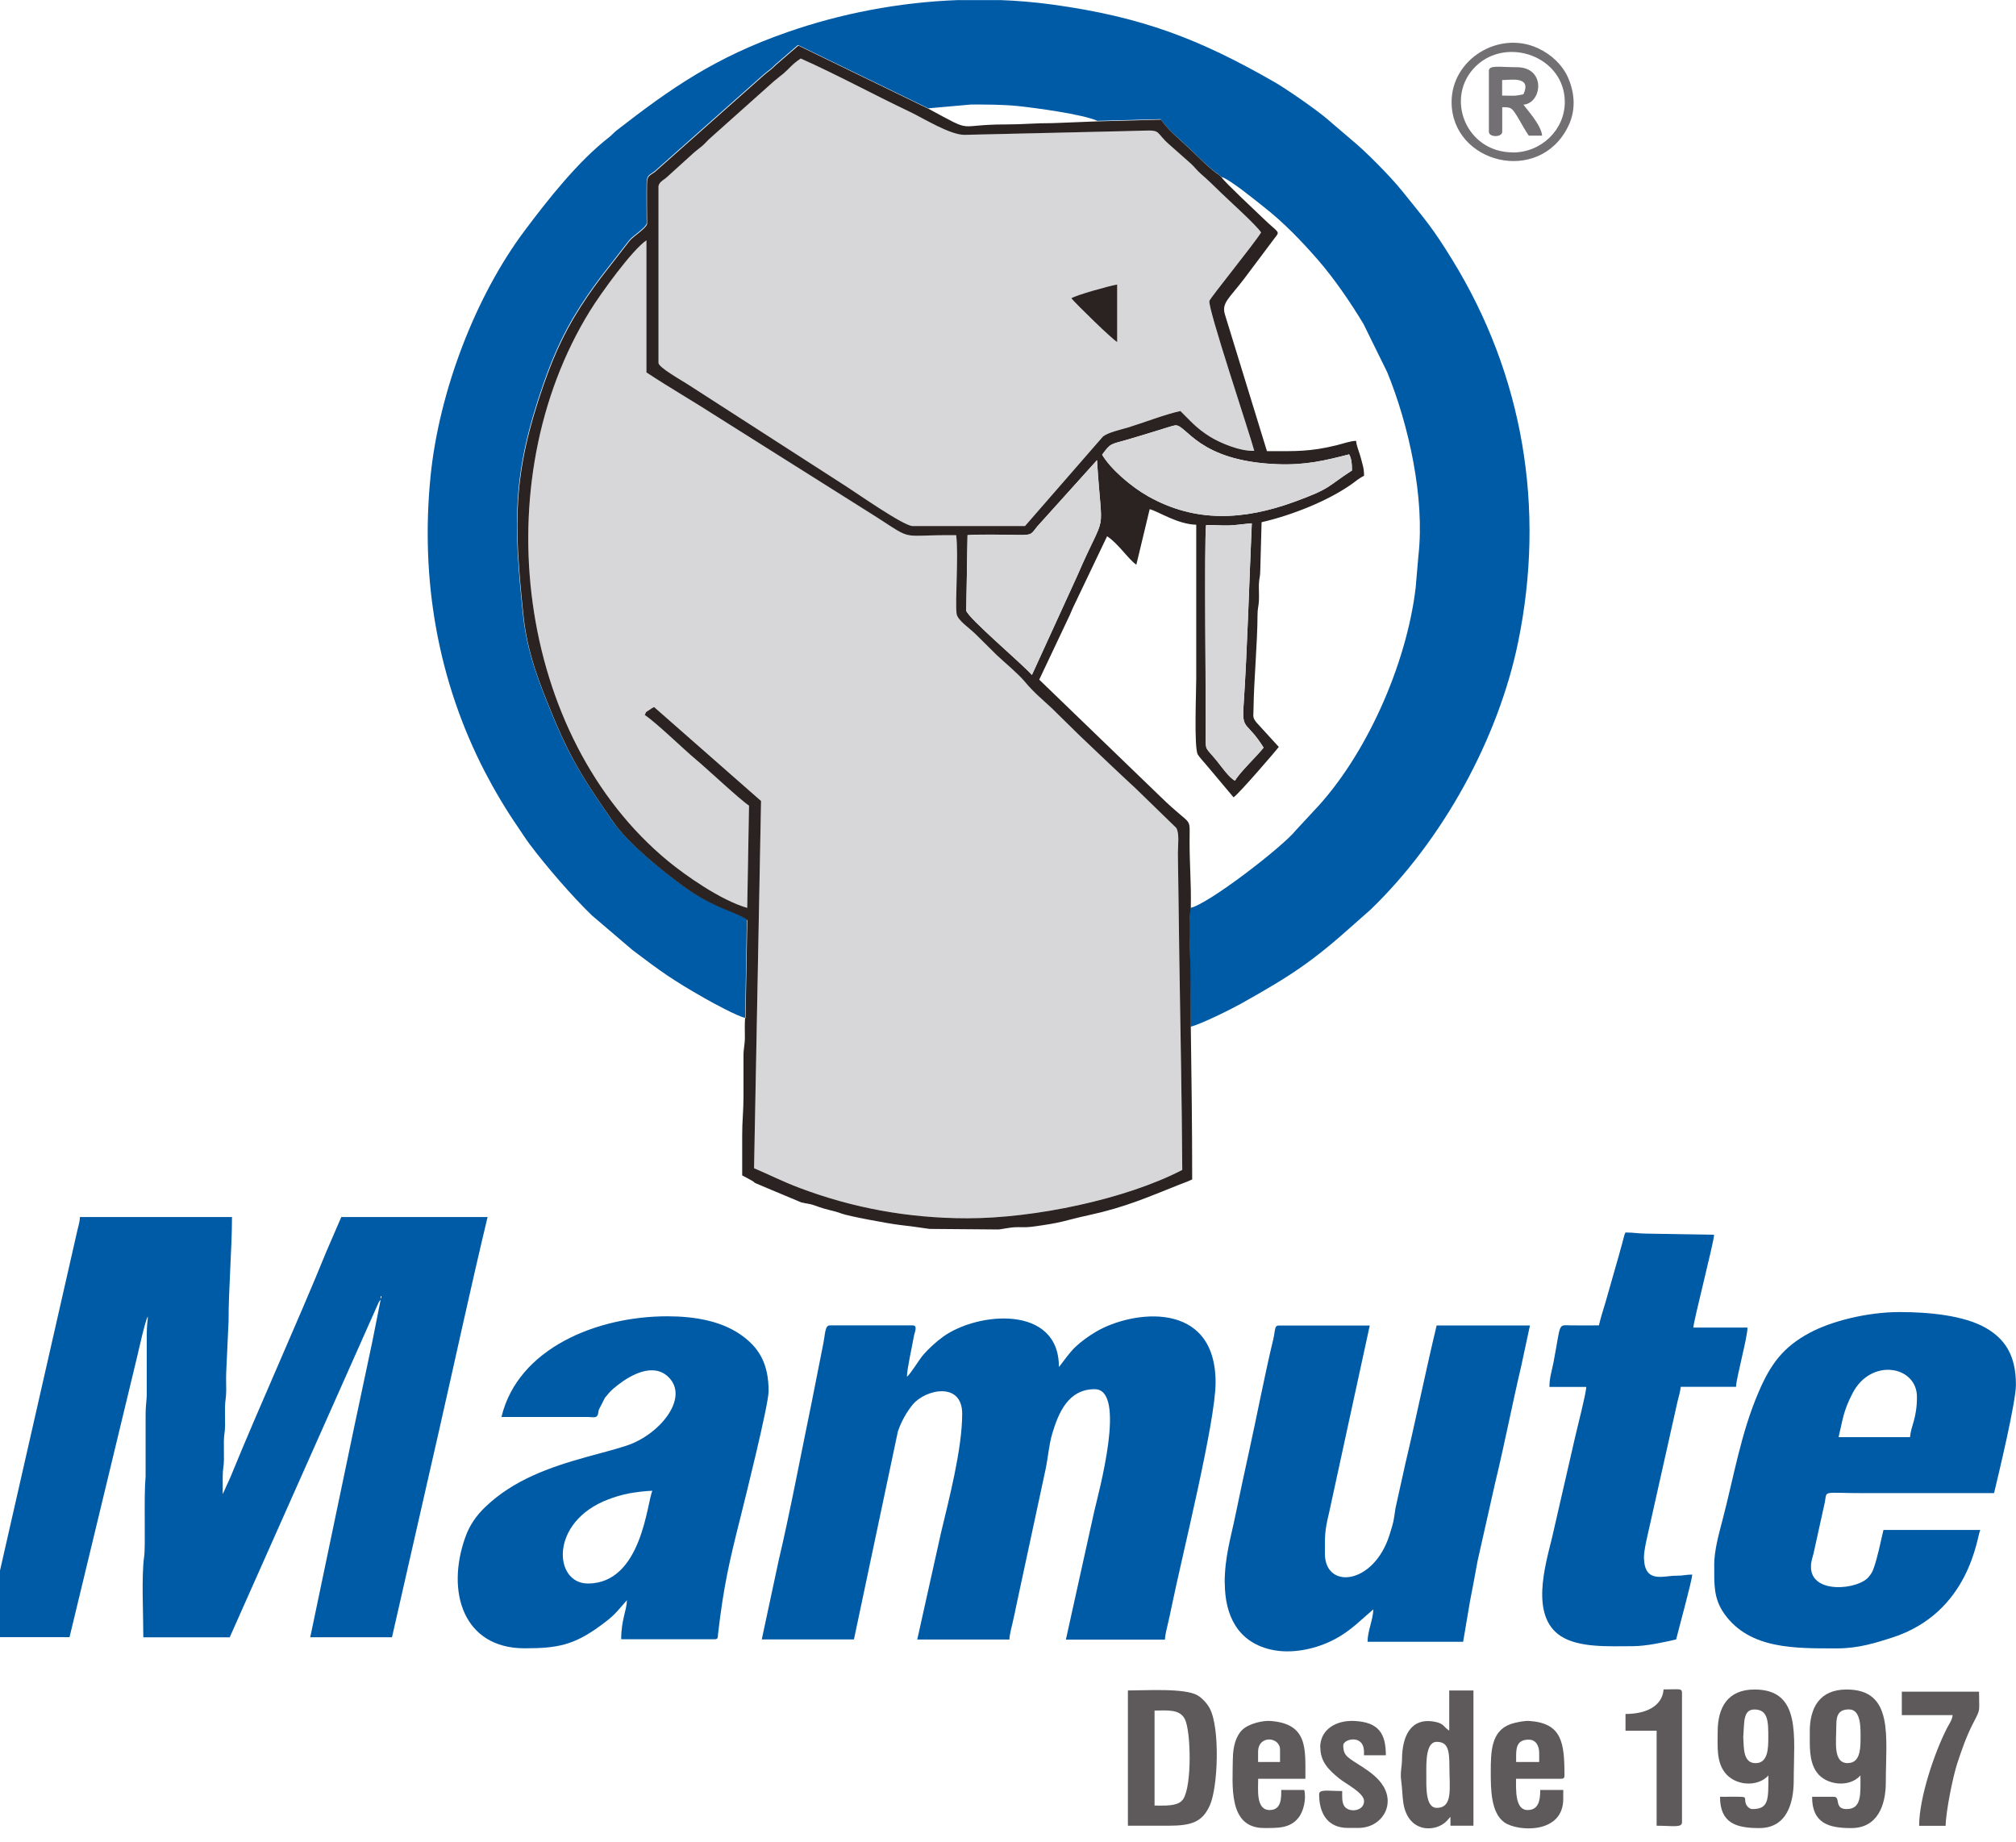 <svg xmlns="http://www.w3.org/2000/svg" width="139" height="127" viewBox="0 0 139 127" fill="none"><g clip-path="url(#clip0_471_5643)"><path fill-rule="evenodd" clip-rule="evenodd" d="M-1 112.869H4.794L9.461 93.514C9.529 93.24 10.016 91.004 10.195 90.758C10.19 91.122 10.117 91.223 10.117 92.069V96.232C10.095 96.664 10.039 96.994 10.039 97.543V101.78C9.904 103.292 10.05 106.509 9.938 107.31C9.747 108.688 9.882 111.283 9.882 112.88H15.838L26.109 89.788C26.199 89.631 26.165 89.693 26.244 89.609L25.666 92.517C25.476 93.43 25.252 94.445 25.056 95.392C24.854 96.378 24.652 97.263 24.445 98.266L21.391 112.874H27.028L30.317 98.423C31.399 93.66 32.491 88.6 33.618 83.905H23.532L22.523 86.236C20.433 91.363 17.99 96.697 15.889 101.836L15.356 103.012V101.78C15.356 101.27 15.435 101.118 15.44 100.631C15.44 100.216 15.435 99.807 15.435 99.392C15.435 98.905 15.519 98.754 15.519 98.244C15.519 97.835 15.508 97.415 15.513 97.005C15.519 96.552 15.597 96.372 15.597 95.851C15.597 95.448 15.58 95.016 15.597 94.613L15.76 91.072C15.754 88.925 15.995 86.034 15.995 83.905H5.511C5.505 84.213 5.405 84.527 5.337 84.812L-0.821 111.888C-0.899 112.247 -1 112.493 -1 112.869ZM26.238 89.447C26.238 89.25 26.361 89.435 26.283 89.447C26.283 89.447 26.238 89.659 26.238 89.447Z" fill="#005BA6"></path><path fill-rule="evenodd" clip-rule="evenodd" d="M73.009 94.226C73.009 89.945 67.417 90.427 65.013 92.164C64.537 92.511 64.044 92.96 63.663 93.397C63.366 93.739 62.772 94.742 62.531 94.915C62.531 94.4 62.89 92.82 63.007 92.142C63.058 91.85 63.299 91.374 62.929 91.374H57.208C56.877 91.374 56.894 91.985 56.776 92.573L55.958 96.708C55.28 99.975 54.445 104.396 53.683 107.601L52.523 113.025H58.878L61.904 98.703C62.139 97.997 62.497 97.37 62.923 96.843C63.792 95.778 66.341 95.224 66.341 97.465C66.341 99.88 65.445 103.304 64.879 105.679L63.243 113.031H69.597C69.603 112.712 69.754 112.129 69.821 111.86C69.916 111.468 69.989 111.092 70.068 110.711L72.096 101.275C72.27 100.435 72.32 99.628 72.544 98.86C72.976 97.409 73.648 95.773 75.475 95.773C77.722 95.773 75.733 102.945 75.441 104.217L73.491 113.037H80.322C80.327 112.728 80.456 112.241 80.529 111.927C80.624 111.535 80.68 111.255 80.764 110.846C81.47 107.388 83.813 98.036 83.813 95.313C83.813 89.581 78.075 90.343 75.587 91.8C75.083 92.097 74.545 92.478 74.141 92.865C73.912 93.083 73.755 93.29 73.558 93.531L73.155 94.064C73.082 94.159 73.077 94.165 73.015 94.237" fill="#005BA6"></path><path fill-rule="evenodd" clip-rule="evenodd" d="M118.195 107.938C118.195 109.187 118.128 110.19 118.895 111.266C120.644 113.72 123.793 113.642 126.69 113.642C128.124 113.642 129.335 113.261 130.45 112.902C135.823 111.176 136.305 105.943 136.535 105.478H129.861C129.66 106.324 129.441 107.444 129.161 108.19C129.071 108.431 128.976 108.548 128.836 108.722C128.119 109.596 124.863 109.932 124.863 108.022C124.863 107.629 124.958 107.444 125.037 107.114L125.821 103.561C125.978 102.715 125.603 102.939 128.516 102.939H137.487C137.829 101.511 138.995 96.658 138.995 95.465C138.995 93.442 138.244 92.31 136.916 91.548C135.425 90.69 133.016 90.455 130.976 90.455C128.713 90.455 126.225 91.1 124.757 91.895C122.947 92.87 122.078 94.041 121.254 95.969C120.027 98.826 119.562 101.735 118.778 104.738C118.537 105.668 118.189 106.856 118.189 107.943M131.694 99.079H126.768C127.076 97.79 127.082 97.325 127.721 96.07C128.998 93.576 132.17 94.165 132.17 96.299C132.17 97.812 131.761 98.277 131.694 99.073V99.079Z" fill="#005BA6"></path><path fill-rule="evenodd" clip-rule="evenodd" d="M34.576 97.689H40.532C40.953 97.7 41.121 97.779 41.227 97.515C41.238 97.482 41.266 97.263 41.289 97.19L41.709 96.367C42.056 95.947 42.129 95.851 42.572 95.504C43.48 94.792 45.032 93.918 46.08 94.927C47.57 96.367 45.469 98.922 43.205 99.662C42.281 99.964 41.468 100.16 40.499 100.429C37.854 101.163 35.389 102.037 33.444 103.909C32.856 104.475 32.385 105.125 32.083 105.977C30.727 109.776 31.971 113.636 36.162 113.636C38.453 113.636 39.58 113.418 41.434 112.051C42.404 111.339 42.432 111.21 43.228 110.319C43.211 111.02 42.83 111.67 42.83 113.014H49.262C49.531 113.014 49.481 112.88 49.509 112.639C49.896 109.322 50.277 107.691 51.089 104.464C51.341 103.449 52.994 96.854 52.994 95.907C52.994 94.047 52.367 92.876 50.966 91.946C49.666 91.083 47.934 90.747 46.013 90.747C41.138 90.747 35.714 92.96 34.576 97.683M40.532 109.17C38.162 109.17 37.876 104.906 41.939 103.371C42.382 103.203 42.835 103.063 43.345 102.962C43.749 102.883 44.578 102.777 44.981 102.777C44.612 103.522 44.275 109.17 40.532 109.17Z" fill="#005BA6"></path><path fill-rule="evenodd" clip-rule="evenodd" d="M84.446 109.097C84.446 111.412 85.365 113.171 87.556 113.709C89.074 114.079 90.845 113.67 92.145 112.947C92.638 112.672 93.047 112.375 93.479 112.011L94.689 110.952C94.672 111.658 94.291 112.454 94.291 113.188H100.881L101.351 110.409C101.542 109.462 101.693 108.599 101.878 107.607L103.088 102.233C103.733 99.583 104.271 96.787 104.898 94.125L105.487 91.38H99.054C98.292 94.557 97.642 97.767 96.88 100.984L96.219 103.965C96.067 104.929 96.135 104.766 95.81 105.803C94.728 109.271 91.349 109.619 91.349 107.103C91.349 105.842 91.327 105.595 91.635 104.301L94.442 91.385H88.172C87.853 91.385 87.937 91.71 87.791 92.327C87.231 94.635 86.648 97.678 86.127 100.037C85.796 101.539 85.499 102.928 85.186 104.441C84.877 105.954 84.44 107.349 84.44 109.109" fill="#005BA6"></path><path fill-rule="evenodd" clip-rule="evenodd" d="M110.249 91.374C109.616 91.374 108.977 91.38 108.344 91.374C107.375 91.363 107.649 91.122 107.106 93.952C106.994 94.529 106.831 94.983 106.831 95.616H109.369C109.364 96.064 108.731 98.49 108.596 99.101L107.005 106.033C106.551 107.898 105.481 111.417 107.621 112.801C108.882 113.614 110.938 113.491 112.547 113.491C113.527 113.491 114.737 113.216 115.567 113.026C115.69 112.499 116.665 108.969 116.676 108.554C116.217 108.554 116.077 108.638 115.567 108.632C114.676 108.627 113.387 109.193 113.348 107.394C113.337 106.884 113.6 105.848 113.706 105.36L115.662 96.624C115.724 96.378 115.864 95.874 115.886 95.61H119.696C119.713 94.994 120.487 92.203 120.487 91.525H116.755C116.766 91.055 118.172 85.647 118.184 85.126L113.578 85.048C112.956 85.048 112.681 84.969 112.07 84.969C111.975 85.154 111.902 85.541 111.841 85.748C111.757 86.017 111.706 86.247 111.622 86.538L110.709 89.738C110.557 90.231 110.367 90.853 110.244 91.363" fill="#005BA6"></path><path fill-rule="evenodd" clip-rule="evenodd" d="M77.772 125.868H80.552C82.188 125.868 82.894 125.599 83.409 124.484C83.981 123.235 84.132 119.144 83.409 117.777C83.247 117.463 82.899 117.077 82.58 116.886C81.706 116.365 79.005 116.544 77.767 116.544V125.868H77.772ZM79.84 124.479H79.605V117.928C80.456 117.928 81.336 117.805 81.695 118.522C82.115 119.357 82.188 123.078 81.588 124.019C81.297 124.479 80.619 124.484 79.84 124.484V124.479Z" fill="#5E5A5C"></path><path fill-rule="evenodd" clip-rule="evenodd" d="M124.784 119.396C124.784 120.343 124.712 121.402 125.255 122.176C125.899 123.083 127.508 123.263 128.275 122.405C128.275 123.677 128.376 124.72 127.323 124.72C126.432 124.72 126.925 123.873 126.449 123.873H124.941C124.941 125.717 126.107 126.031 127.642 126.031C129.452 126.031 130.024 124.462 130.024 122.87C130.024 119.738 130.601 116.477 127.323 116.477C125.462 116.477 124.779 117.721 124.779 119.402M127.407 121.554C126.365 121.554 126.611 120.108 126.611 118.931C126.611 118.253 126.774 117.85 127.485 117.85C128.354 117.85 128.281 119.211 128.281 119.929C128.281 120.691 128.197 121.548 127.407 121.548V121.554Z" fill="#5E5A5C"></path><path fill-rule="evenodd" clip-rule="evenodd" d="M118.43 119.396C118.43 120.355 118.335 121.408 118.907 122.176C119.618 123.134 121.193 123.223 121.927 122.405C121.927 124.081 121.966 124.72 120.812 124.72C120.632 124.72 120.436 124.523 120.38 124.367C120.162 123.789 120.834 123.873 118.593 123.873C118.593 125.678 119.685 126.031 121.294 126.031C123.199 126.031 123.675 124.322 123.675 122.719C123.675 119.71 124.219 116.477 120.974 116.477C119.114 116.477 118.43 117.721 118.43 119.402M120.969 117.855C121.921 117.855 121.921 118.718 121.921 119.783C121.921 120.517 121.91 121.554 121.047 121.554C120.184 121.554 120.24 120.539 120.195 119.766C120.195 119.699 120.251 118.741 120.279 118.578C120.352 118.164 120.492 117.855 120.963 117.855H120.969Z" fill="#5E5A5C"></path><path fill-rule="evenodd" clip-rule="evenodd" d="M99.928 119.318C99.502 119.038 99.575 118.819 98.897 118.696C97.272 118.399 96.684 119.694 96.667 121.246C96.667 121.817 96.527 122.181 96.611 122.764C96.672 123.179 96.689 123.795 96.751 124.249C97.053 126.395 98.987 126.339 99.749 125.543L100.006 125.252V125.868H101.592V116.544H99.922V119.318H99.928ZM98.342 122.321C98.342 121.543 98.292 120.086 99.059 120.086C99.827 120.086 99.934 120.646 99.934 121.784C99.934 123.274 100.197 124.636 99.059 124.636C98.275 124.636 98.342 123.19 98.342 122.327V122.321Z" fill="#5E5A5C"></path><path fill-rule="evenodd" clip-rule="evenodd" d="M85.001 121.246C85.001 123 84.631 126.025 87.147 126.025C88.082 126.025 88.928 126.065 89.522 125.325C89.864 124.905 90.083 124.053 89.926 123.403H88.34C88.34 123.93 88.368 124.787 87.544 124.787C86.586 124.787 86.749 123.397 86.749 122.63H90.004C90.004 120.562 90.195 118.842 87.6 118.646C87.079 118.606 86.11 118.819 85.656 119.256C85.219 119.677 85.006 120.416 85.006 121.246M86.743 120.781C86.743 119.593 88.256 119.727 88.256 120.629V121.475H86.743V120.781Z" fill="#5E5A5C"></path><path fill-rule="evenodd" clip-rule="evenodd" d="M102.786 122.17C102.786 123.325 102.786 124.983 103.733 125.644C104.64 126.277 107.784 126.462 107.784 124.019V123.403H106.198C106.198 124.171 106.058 124.787 105.324 124.787C104.455 124.787 104.528 123.397 104.528 122.63H107.627C107.812 122.63 107.868 122.579 107.868 122.4C107.868 120.108 107.677 118.808 105.464 118.646C105.1 118.618 104.433 118.758 104.142 118.864C102.819 119.352 102.786 120.725 102.786 122.17ZM104.534 121.016C104.534 120.338 104.696 119.934 105.408 119.934C105.912 119.934 106.125 120.377 106.125 120.859V121.475H104.534V121.016Z" fill="#5E5A5C"></path><path fill-rule="evenodd" clip-rule="evenodd" d="M91.036 120.472C91.036 121.459 91.613 122.019 92.33 122.607C92.761 122.966 94.05 123.593 94.05 124.171C94.05 124.893 92.969 124.989 92.677 124.501C92.509 124.227 92.543 123.806 92.543 123.476C91.534 123.476 90.952 123.336 90.952 123.705C90.952 125.017 91.534 126.02 92.935 126.02H93.653C95.261 126.02 96.202 124.468 95.367 123.123C95.037 122.59 94.504 122.187 93.983 121.845C92.963 121.173 92.616 121.1 92.616 120.321C92.616 119.89 94.045 119.525 94.045 120.781V121.01H95.552C95.552 119.52 95.064 118.73 93.389 118.646C92.123 118.584 91.025 119.228 91.025 120.472" fill="#5E5A5C"></path><path fill-rule="evenodd" clip-rule="evenodd" d="M131.133 118.242H134.63C134.602 118.573 134.4 118.836 134.254 119.116C133.369 120.837 132.321 123.958 132.321 125.874H134.148C134.17 124.837 134.658 122.462 134.949 121.571C135.268 120.607 135.588 119.682 136.053 118.786C136.585 117.76 136.451 118.057 136.451 116.628H131.127V118.248L131.133 118.242Z" fill="#5E5A5C"></path><path fill-rule="evenodd" clip-rule="evenodd" d="M112.076 118.164V119.318H114.222V125.868C115.293 125.868 115.971 126.025 115.971 125.639V116.701C115.971 116.432 115.774 116.466 115.505 116.46C115.248 116.46 114.968 116.471 114.704 116.471C114.603 117.665 113.438 118.164 112.082 118.164" fill="#5E5A5C"></path><path fill-rule="evenodd" clip-rule="evenodd" d="M44.572 16.564C43.586 17.219 41.407 20.245 40.678 21.427C33.388 33.228 35.646 50.778 46.069 59.362C47.251 60.337 49.688 62.057 51.521 62.584L51.644 55.535C51.039 55.143 48.713 52.957 48.024 52.391C47.15 51.669 45.267 49.819 44.455 49.287C44.606 48.962 44.455 49.158 44.791 48.923C44.948 48.811 44.959 48.811 45.099 48.738L52.473 55.215L51.991 80.531C53.045 80.98 53.986 81.456 55.152 81.899C58.788 83.272 62.632 83.978 66.683 83.983C71.3 83.983 77.615 82.677 81.515 80.649C81.482 75.825 81.381 70.989 81.314 66.164C81.275 63.716 81.258 61.267 81.213 58.818C81.202 58.32 81.331 57.457 81.101 57.07L78.305 54.352C76.982 53.131 75.75 51.949 74.444 50.71L72.528 48.828C71.861 48.211 71.261 47.718 70.662 46.995C70.202 46.446 69.278 45.678 68.712 45.146L67.305 43.751C66.829 43.28 66.016 42.765 65.955 42.3C65.843 41.448 66.101 38.293 65.927 36.892C61.562 36.842 63.372 37.458 59.539 35.077L49.52 28.768C47.907 27.72 46.153 26.717 44.584 25.669V16.558L44.572 16.564Z" fill="#D7D7D9"></path><path fill-rule="evenodd" clip-rule="evenodd" d="M51.375 70.165L51.498 63.396C50.652 62.758 49.279 62.662 47.021 61.015C45.547 59.939 43.256 58.062 42.264 56.639C40.504 54.1 39.417 52.532 38.112 49.36C37.182 47.102 36.341 45.029 36.061 42.378C35.394 36.013 35.31 32.651 37.456 26.487C38.274 24.134 39.098 22.419 40.465 20.419C40.773 19.97 41.098 19.517 41.407 19.108L43.379 16.569C43.62 16.261 44.528 15.706 44.589 15.398C44.589 14.485 44.567 13.543 44.584 12.63C44.595 12.03 44.791 12.081 45.155 11.79L52.675 5.116C52.983 4.853 53.168 4.763 53.459 4.449L55.017 3.104L64.01 7.469L66.947 7.206C68.045 7.206 69.115 7.206 70.146 7.307C71.379 7.436 74.64 7.873 75.665 8.332L80.019 8.215C80.597 9.027 81.28 9.543 81.958 10.181C82.446 10.641 83.471 11.7 84.014 12.014L84.11 12.103L84.199 12.193C84.765 12.339 86.519 13.779 87.124 14.255C88.503 15.331 89.736 16.614 90.873 17.92C92.005 19.22 93.154 20.906 94.016 22.346L95.647 25.663C97.143 29.311 98.247 34.365 97.799 38.293L97.608 40.512C96.981 45.824 94.168 52.167 90.559 55.933L89.343 57.244C88.475 58.348 83.353 62.309 82.087 62.59C81.924 63.441 82.059 65.688 82.059 66.686C82.07 68.053 82.076 69.415 82.087 70.782C82.765 70.63 84.861 69.588 85.584 69.185C89.018 67.257 90.453 66.327 93.4 63.682L94.504 62.707C99.424 57.961 103.29 51.002 104.674 44.261C106.574 35.015 105.01 25.843 100.141 17.925C98.746 15.656 98.281 15.168 96.684 13.179C95.871 12.165 94.134 10.405 93.131 9.593L91.473 8.175C90.705 7.52 88.677 6.119 87.847 5.643C82.731 2.712 78.77 1.16 72.511 0.308C71.345 0.151 70.169 0.05 68.992 0.006H66.033C61.96 0.157 57.937 0.941 54.278 2.219C49.302 3.956 46.265 6.08 42.527 8.982C42.32 9.145 42.213 9.29 42.006 9.453C39.854 11.123 37.798 13.734 36.173 15.902C32.817 20.374 30.278 26.924 29.684 32.852C28.973 40.002 30.2 46.951 33.422 53.193C34.072 54.448 34.907 55.86 35.714 57.025C35.999 57.446 36.218 57.793 36.52 58.202C37.613 59.665 39.462 61.816 40.818 63.116L43.603 65.492C45.564 66.977 46.36 67.554 48.545 68.798C49.078 69.106 50.837 70.064 51.369 70.171" fill="#005BA6"></path><path fill-rule="evenodd" clip-rule="evenodd" d="M45.396 12.91V25.019C45.396 25.327 46.965 26.207 47.436 26.509L58.357 33.542C59.08 34.007 62.307 36.265 62.918 36.265H70.667L76.041 30.09C76.416 29.793 77.268 29.619 77.778 29.462C78.837 29.137 80.378 28.544 81.381 28.331C82.059 28.992 82.468 29.513 83.449 30.118C84.121 30.533 85.494 31.116 86.475 31.076C86.177 29.944 83.219 21.119 83.381 20.732C83.499 20.452 86.463 16.81 86.945 16.02C86.637 15.533 84.754 13.84 84.183 13.286C83.695 12.815 83.297 12.423 82.782 11.969C82.513 11.739 82.367 11.521 82.115 11.285L80.625 9.968C79.65 9.111 80.081 8.96 78.888 8.999C78.4 9.016 77.912 9.021 77.419 9.038L66.526 9.29C65.535 9.324 63.663 8.147 62.694 7.688C60.223 6.517 57.668 5.121 55.202 4.029C54.586 4.438 54.429 4.712 54.014 5.065C53.779 5.262 53.594 5.396 53.359 5.592L49.01 9.475C48.775 9.671 48.646 9.856 48.416 10.052C48.187 10.248 47.985 10.377 47.766 10.585L45.917 12.26C45.688 12.44 45.391 12.579 45.391 12.905M73.867 20.564C74.13 20.368 76.573 19.679 77.027 19.617V23.579C76.702 23.416 74.186 20.951 73.867 20.564Z" fill="#D7D7D9"></path><path fill-rule="evenodd" clip-rule="evenodd" d="M51.375 70.165C51.336 70.608 51.358 71.056 51.358 71.505C51.358 72.07 51.257 72.244 51.263 72.838C51.263 73.757 51.263 74.682 51.263 75.601C51.263 76.615 51.167 77.321 51.173 78.273C51.173 79.192 51.173 80.111 51.173 81.036C51.296 81.097 51.403 81.159 51.532 81.226C52.518 81.742 51.414 81.288 52.736 81.843L55.236 82.891C55.628 82.992 55.83 82.975 56.199 83.115C57.163 83.473 57.382 83.423 58.02 83.664C58.514 83.849 61.27 84.359 61.988 84.443C62.66 84.521 63.366 84.616 64.089 84.723L68.868 84.762C69.121 84.728 69.614 84.633 69.905 84.611C70.292 84.583 70.678 84.633 71.071 84.583C73.351 84.291 73.334 84.151 75.094 83.77C77.554 83.238 79.123 82.543 81.291 81.68C81.611 81.551 81.913 81.456 82.199 81.31C82.199 77.724 82.154 74.295 82.104 70.804C82.098 69.437 82.087 68.075 82.076 66.708C82.076 65.711 81.936 63.464 82.104 62.612C82.137 60.701 82.014 59.687 82.02 57.894C82.02 56.207 82.227 57.076 80.07 54.98L71.653 46.855L73.676 42.58C73.794 42.35 73.856 42.154 73.979 41.896L76.332 36.971C77.105 37.47 77.823 38.585 78.349 38.932L79.268 35.105C79.817 35.228 81.174 36.147 82.479 36.175V46.771C82.479 47.685 82.317 51.534 82.585 52.016C82.67 52.173 83.045 52.582 83.196 52.761L85.051 54.969C85.432 54.722 88.06 51.657 88.172 51.495L86.62 49.797C86.345 49.438 86.424 49.422 86.429 48.828C86.452 46.939 86.698 44.323 86.704 42.412C86.704 41.924 86.777 41.84 86.799 41.437C86.822 41.062 86.788 40.653 86.799 40.277C86.816 39.829 86.894 39.784 86.894 39.302L86.984 36.002C89.001 35.542 91.556 34.55 93.237 33.346C93.534 33.127 93.714 32.97 94.05 32.797C94.05 32.275 93.944 32.035 93.832 31.586C93.725 31.172 93.529 30.757 93.501 30.393C93.114 30.398 92.576 30.594 92.162 30.695C90.307 31.149 89.36 31.104 87.354 31.104L84.463 21.702C84.205 20.878 84.732 20.604 85.807 19.186L87.853 16.457C88.295 15.897 88.195 16.121 87.096 15.056C86.491 14.468 84.491 12.613 84.227 12.227L84.138 12.137L84.042 12.047C83.499 11.733 82.473 10.675 81.986 10.215C81.308 9.576 80.624 9.055 80.047 8.248L75.693 8.366L72.572 8.489C71.379 8.484 70.533 8.579 69.362 8.579C65.803 8.573 67.283 9.262 64.038 7.509L55.045 3.144L53.487 4.488C53.19 4.797 53.011 4.892 52.703 5.155L45.183 11.829C44.819 12.12 44.617 12.07 44.611 12.669C44.595 13.583 44.617 14.518 44.617 15.437C44.556 15.745 43.648 16.3 43.407 16.608L41.434 19.147C41.126 19.556 40.796 20.01 40.493 20.458C39.126 22.458 38.302 24.179 37.484 26.526C35.338 32.69 35.422 36.047 36.089 42.417C36.363 45.062 37.209 47.141 38.14 49.399C39.445 52.571 40.532 54.14 42.292 56.678C43.283 58.107 45.575 59.978 47.049 61.054C49.307 62.702 50.68 62.803 51.526 63.436L51.403 70.205L51.375 70.165ZM45.396 12.91C45.396 12.585 45.693 12.451 45.923 12.266L47.772 10.59C47.99 10.389 48.192 10.254 48.422 10.058C48.652 9.862 48.78 9.677 49.016 9.481L53.364 5.598C53.594 5.402 53.784 5.267 54.02 5.071C54.434 4.718 54.591 4.444 55.208 4.034C57.673 5.127 60.228 6.522 62.699 7.693C63.669 8.153 65.54 9.33 66.532 9.296L77.425 9.044C77.912 9.033 78.405 9.021 78.893 9.005C80.081 8.965 79.655 9.117 80.63 9.974L82.12 11.291C82.378 11.532 82.524 11.745 82.787 11.975C83.303 12.423 83.701 12.815 84.188 13.291C84.754 13.84 86.642 15.538 86.951 16.026C86.463 16.816 83.504 20.458 83.387 20.738C83.224 21.125 86.183 29.944 86.48 31.082C85.499 31.121 84.132 30.538 83.454 30.124C82.473 29.519 82.064 28.997 81.386 28.336C80.383 28.549 78.843 29.143 77.783 29.468C77.273 29.625 76.422 29.799 76.046 30.096L70.673 36.265H62.923C62.312 36.265 59.085 34.007 58.362 33.542L47.441 26.51C46.971 26.207 45.402 25.327 45.402 25.019V12.91H45.396ZM75.99 31.345C76.584 30.538 76.534 30.651 77.727 30.309C78.467 30.096 79.168 29.872 79.896 29.653C80.109 29.586 80.882 29.334 81.033 29.323C81.807 29.255 82.58 31.794 88.066 32.001C90.016 32.074 91.338 31.754 93.019 31.323L93.081 31.452C93.153 31.648 93.21 31.782 93.215 32.432C91.456 33.564 91.826 33.654 89.22 34.601C85.779 35.85 82.44 36.069 79.145 34.203C77.996 33.553 76.579 32.343 75.985 31.34L75.99 31.345ZM66.711 36.893C67.809 36.82 69.143 36.87 70.264 36.881C71.171 36.893 71.104 36.809 71.513 36.299L75.637 31.721C75.985 37.419 76.371 34.836 74.276 39.689L71.149 46.53C70.516 45.796 66.75 42.614 66.621 42.098L66.711 36.887V36.893ZM83.151 36.198C83.661 36.175 84.216 36.243 84.765 36.22C85.292 36.198 85.802 36.114 86.312 36.075C86.132 40.059 86.004 44.765 85.74 48.71C85.628 50.374 85.981 49.702 87.124 51.54C86.721 52.066 85.432 53.288 85.157 53.815C84.754 53.619 84.21 52.823 83.913 52.464C83.135 51.506 83.123 51.764 83.135 50.839C83.157 48.419 83.028 37.481 83.157 36.187L83.151 36.198ZM44.572 16.564V25.675C46.147 26.717 47.901 27.726 49.52 28.773L59.539 35.083C63.372 37.464 61.556 36.848 65.927 36.898C66.1 38.299 65.843 41.454 65.955 42.306C66.016 42.77 66.835 43.286 67.305 43.757L68.712 45.152C69.278 45.684 70.208 46.452 70.662 47.001C71.267 47.73 71.866 48.217 72.528 48.833L74.444 50.716C75.749 51.954 76.982 53.137 78.305 54.358L81.101 57.076C81.336 57.462 81.207 58.325 81.213 58.824C81.257 61.273 81.274 63.721 81.314 66.17C81.386 70.995 81.487 75.83 81.515 80.655C77.615 82.683 71.3 83.995 66.683 83.989C62.638 83.989 58.788 83.277 55.151 81.904C53.986 81.467 53.045 80.986 51.991 80.537L52.473 55.221L45.099 48.744C44.959 48.817 44.942 48.817 44.791 48.929C44.455 49.17 44.611 48.973 44.455 49.293C45.261 49.825 47.15 51.674 48.024 52.397C48.708 52.963 51.039 55.148 51.644 55.541L51.52 62.59C49.688 62.063 47.256 60.343 46.068 59.368C35.646 50.783 33.388 33.228 40.678 21.433C41.406 20.251 43.586 17.225 44.572 16.569V16.564Z" fill="#2A2322"></path><path fill-rule="evenodd" clip-rule="evenodd" d="M66.711 36.893L66.622 42.104C66.751 42.619 70.516 45.802 71.149 46.536L74.276 39.694C76.371 34.842 75.985 37.425 75.637 31.726L71.513 36.304C71.104 36.814 71.171 36.898 70.264 36.887C69.143 36.876 67.809 36.831 66.711 36.898" fill="#D7D7D9"></path><path fill-rule="evenodd" clip-rule="evenodd" d="M75.99 31.345C76.579 32.348 77.996 33.559 79.15 34.209C82.445 36.074 85.785 35.85 89.225 34.606C91.831 33.659 91.461 33.57 93.221 32.438C93.215 31.788 93.159 31.653 93.086 31.457L93.025 31.328C91.338 31.76 90.021 32.079 88.071 32.006C82.585 31.799 81.812 29.261 81.039 29.328C80.888 29.339 80.114 29.591 79.901 29.659C79.179 29.877 78.478 30.101 77.733 30.314C76.539 30.656 76.59 30.544 75.996 31.351" fill="#D7D7D9"></path><path fill-rule="evenodd" clip-rule="evenodd" d="M83.151 36.198C83.022 37.492 83.151 48.43 83.129 50.851C83.118 51.775 83.129 51.517 83.908 52.475C84.199 52.834 84.743 53.63 85.152 53.826C85.426 53.299 86.715 52.078 87.119 51.551C85.975 49.708 85.628 50.386 85.735 48.721C85.998 44.776 86.132 40.07 86.306 36.086C85.796 36.125 85.286 36.203 84.76 36.231C84.21 36.254 83.656 36.187 83.146 36.209" fill="#D7D7D9"></path><path fill-rule="evenodd" clip-rule="evenodd" d="M100.085 7.032C100.085 11.263 106.137 12.804 108.131 8.696C108.658 7.609 108.585 6.45 108.126 5.374C107.728 4.46 106.938 3.737 106.025 3.317C103.335 2.084 100.085 4.085 100.085 7.032ZM104.31 10.506C101.038 10.506 99.581 6.674 101.76 4.561C103.906 2.482 107.89 3.9 107.89 7.038C107.89 8.937 106.282 10.512 104.31 10.512V10.506Z" fill="#727072"></path><path fill-rule="evenodd" clip-rule="evenodd" d="M102.657 4.897V9.083C102.657 9.481 103.576 9.481 103.576 9.083V7.391C104.22 7.391 104.237 7.391 104.764 8.287C104.982 8.663 105.167 9.005 105.408 9.352H106.327C106.266 8.612 105.24 7.503 105.038 7.217C106.333 7.111 106.613 4.634 104.579 4.634C103.374 4.634 102.651 4.46 102.651 4.903M105.038 6.5C104.388 6.646 104.349 6.59 103.57 6.59V5.519C104.175 5.519 105.627 5.228 105.038 6.5Z" fill="#727072"></path><path fill-rule="evenodd" clip-rule="evenodd" d="M73.867 20.564C74.186 20.951 76.702 23.416 77.027 23.579V19.617C76.573 19.679 74.13 20.363 73.867 20.564Z" fill="#2A2322"></path></g><defs><clipPath id="clip0_471_5643"><rect width="140" height="126.048" fill="white" transform="translate(-1)"></rect></clipPath></defs></svg>